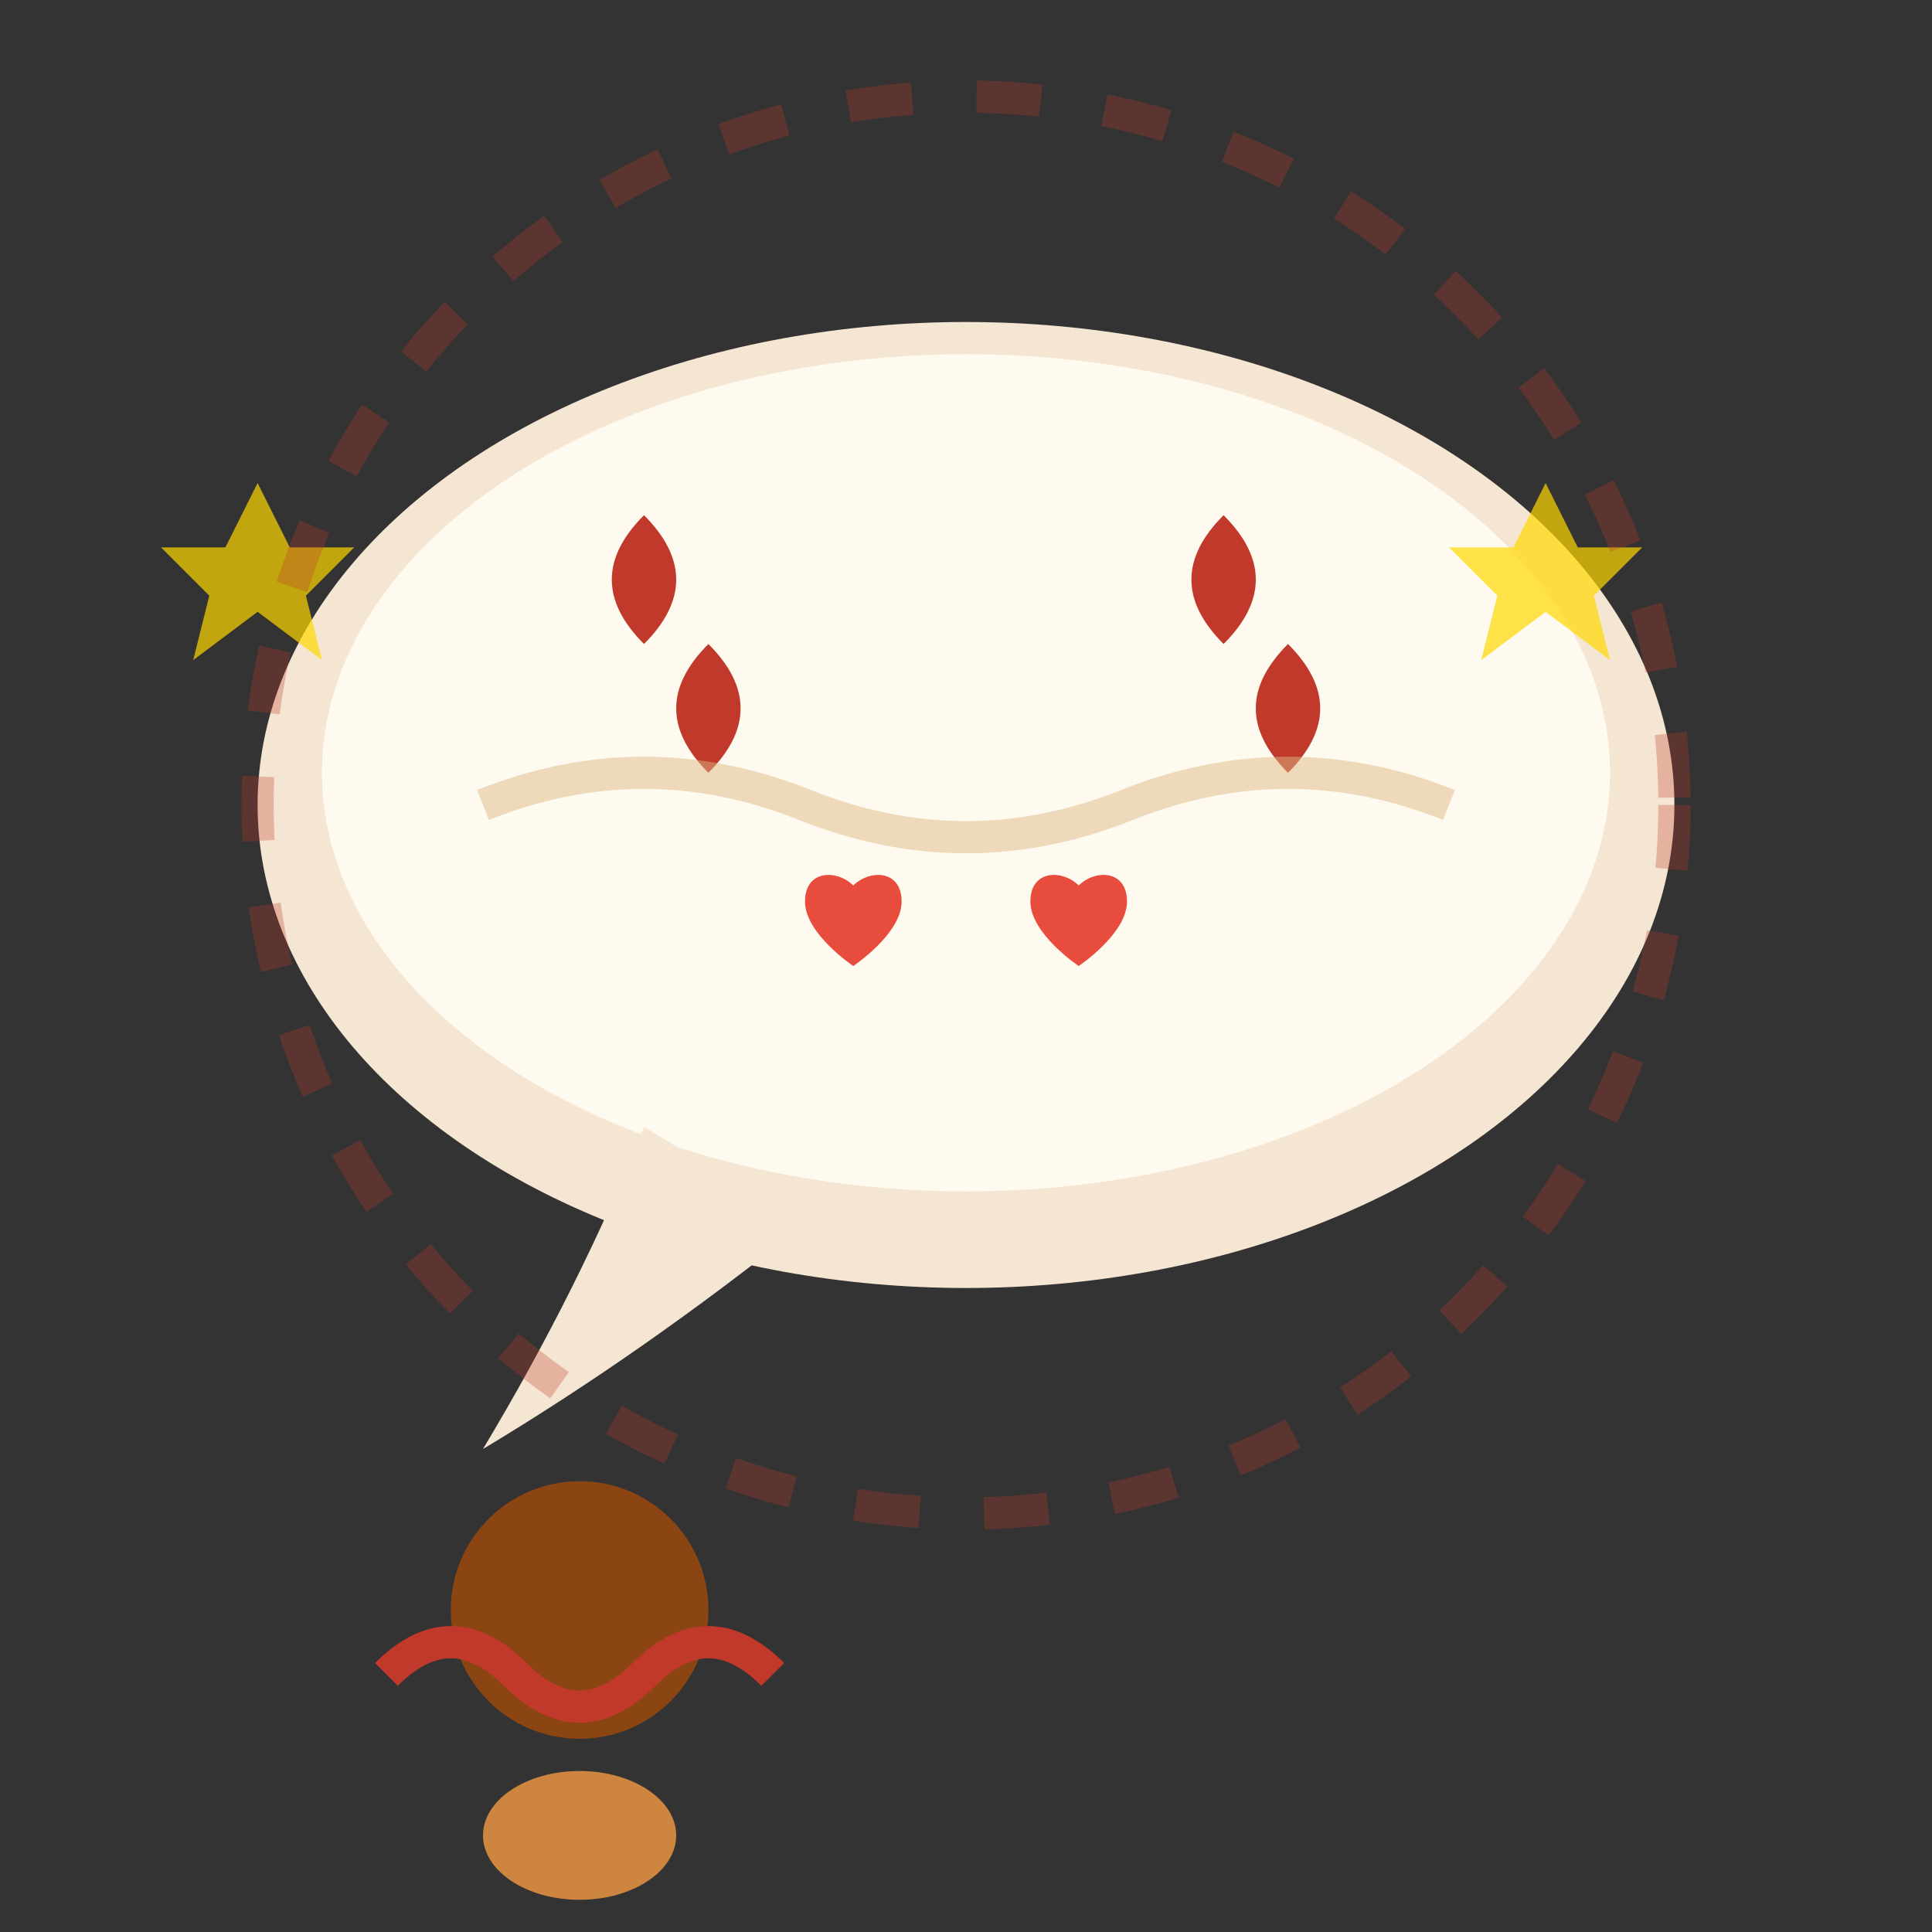 <svg width="60" height="60" viewBox="0 0 60 60" fill="none" xmlns="http://www.w3.org/2000/svg">
  <rect x="0" y="0" width="60" height="60" fill="#333333" stroke="none"/>
  <!-- Speech bubble -->
  <ellipse cx="30" cy="25" rx="22" ry="15" fill="#F5E6D3"/>
  <ellipse cx="30" cy="24" rx="20" ry="13" fill="#FFFAF0"/>
  
  <!-- Speech bubble tail -->
  <path d="M20 35 Q 18 40 15 45 Q 20 42 25 38" fill="#F5E6D3"/>
  
  <!-- Quote marks -->
  <path d="M20 20 Q 18 18 20 16 Q 22 18 20 20 M 22 24 Q 20 22 22 20 Q 24 22 22 24" fill="#C0392B"/>
  <path d="M38 20 Q 36 18 38 16 Q 40 18 38 20 M 40 24 Q 38 22 40 20 Q 42 22 40 24" fill="#C0392B"/>
  
  <!-- Traditional Polish pattern inside bubble -->
  <path d="M15 25 Q 20 23 25 25 Q 30 27 35 25 Q 40 23 45 25" 
        stroke="#DEB887" stroke-width="1" fill="none" opacity="0.5"/>
  
  <!-- Small hearts -->
  <path d="M25 28 C 25 27 26 27 26.5 27.5 C 27 27 28 27 28 28 C 28 29 26.5 30 26.5 30 C 26.5 30 25 29 25 28" 
        fill="#E74C3C"/>
  <path d="M32 28 C 32 27 33 27 33.5 27.5 C 34 27 35 27 35 28 C 35 29 33.5 30 33.5 30 C 33.5 30 32 29 32 28" 
        fill="#E74C3C"/>
  
  <!-- Person silhouette -->
  <circle cx="18" cy="50" r="4" fill="#8B4513"/>
  <ellipse cx="18" cy="57" rx="3" ry="2" fill="#CD853F"/>
  
  <!-- Traditional Polish embroidery pattern -->
  <path d="M12 52 Q 14 50 16 52 Q 18 54 20 52 Q 22 50 24 52" 
        stroke="#C0392B" stroke-width="1" fill="none"/>
  
  <!-- Stars around -->
  <path d="M8 15 L 9 17 L 11 17 L 9.5 18.5 L 10 20.5 L 8 19 L 6 20.5 L 6.5 18.5 L 5 17 L 7 17 Z" 
        fill="#FFD700" opacity="0.7"/>
  <path d="M48 15 L 49 17 L 51 17 L 49.5 18.5 L 50 20.5 L 48 19 L 46 20.5 L 46.5 18.5 L 45 17 L 47 17 Z" 
        fill="#FFD700" opacity="0.7"/>
  
  <!-- Decorative border -->
  <circle cx="30" cy="25" r="22" fill="none" stroke="#C0392B" stroke-width="1" opacity="0.3" stroke-dasharray="2,2"/>
</svg>
